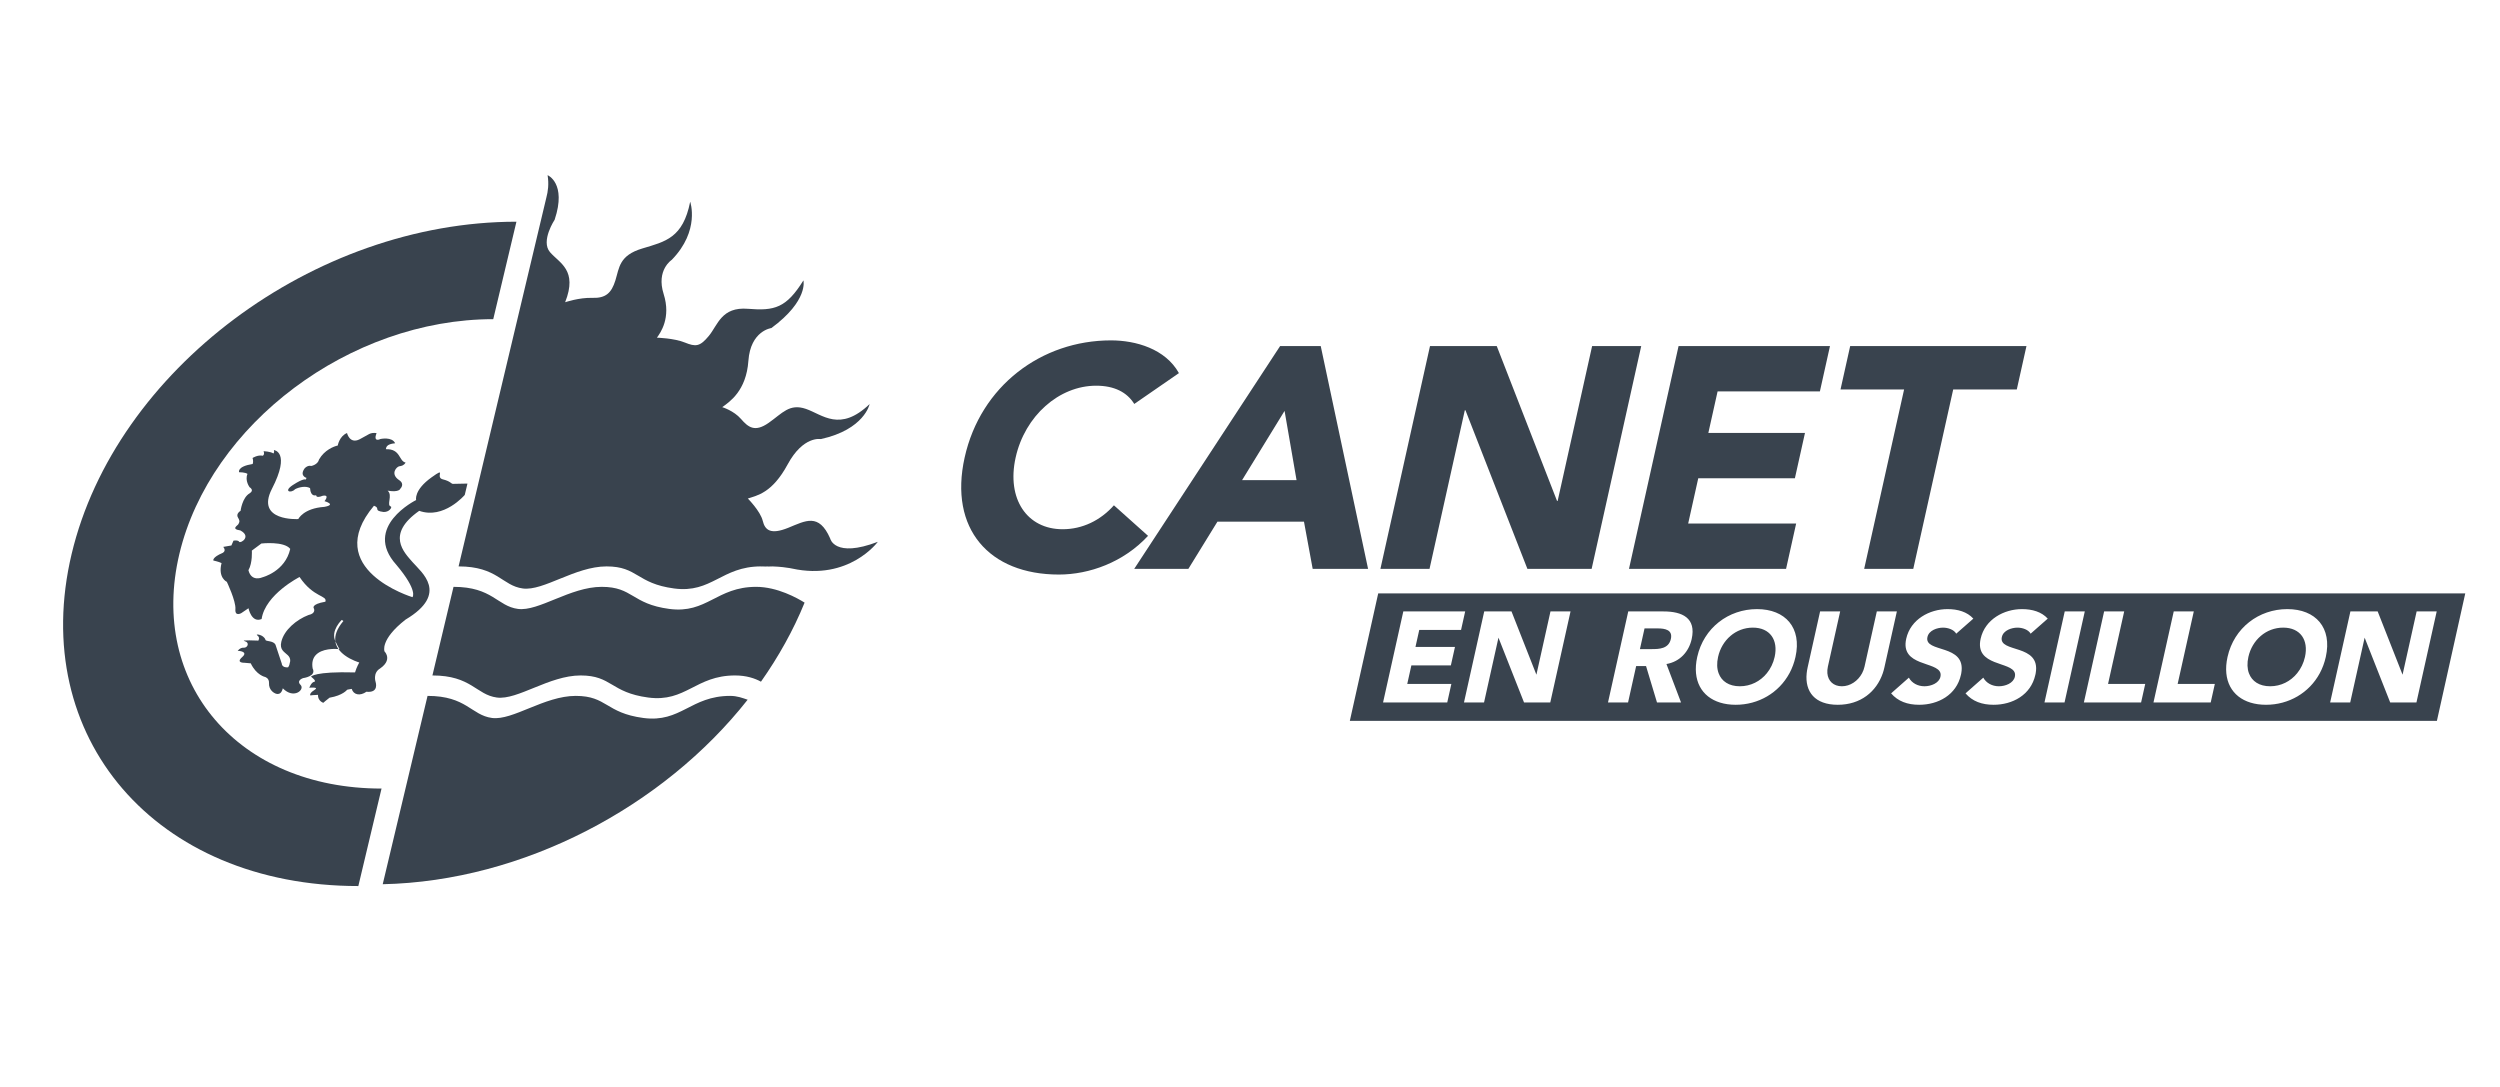 <?xml version="1.0" encoding="utf-8"?>
<!-- Generator: Adobe Illustrator 16.0.3, SVG Export Plug-In . SVG Version: 6.00 Build 0)  -->
<!DOCTYPE svg PUBLIC "-//W3C//DTD SVG 1.1//EN" "http://www.w3.org/Graphics/SVG/1.1/DTD/svg11.dtd">
<svg version="1.1" id="Calque_1" xmlns="http://www.w3.org/2000/svg" xmlns:xlink="http://www.w3.org/1999/xlink" x="0px" y="0px"
	 width="460px" height="200px" viewBox="0 0 460 200" enable-background="new 0 0 460 200" xml:space="preserve">
<g>
	<g>
		<path fill="#39434E" d="M70.42,162.698l8.248-34.654c7.164,0,8.05,3.556,11.858,4.062c3.808,0.506,9.631-4.062,15.407-4.062
			c5.778,0,5.492,3.138,12.436,4.062c6.942,0.925,8.707-4.062,15.985-4.062c1.312,0,2.3,0.397,3.215,0.704
			C122.092,148.402,96.315,162.145,70.42,162.698L70.42,162.698z"/>
		<path fill="#39434E" d="M65.933,163.033c-37.319,0-60.781-27.363-52.748-61.12c8.034-33.755,44.523-61.119,81.839-61.119
			l-4.266,17.932c-26.369,0-52.073,19.335-57.751,43.188c-5.676,23.854,10.825,43.181,37.195,43.181L65.933,163.033L65.933,163.033z
			"/>
		<path fill-rule="evenodd" clip-rule="evenodd" fill="#39434E" d="M83.344,89.031c-0.347,0-0.409-0.471-1.881-0.835
			c-1.473-0.367,0.803-2.404-2.051-0.367c-3.317,2.369-2.843,4.18-2.843,4.18s-9.949,4.912-3.643,11.914
			c4.054,4.808,2.971,5.958,2.971,5.958s-16.92-5.122-7.087-16.826c1.274,0.469-0.211,0.889,1.749,1.15
			c1.027,0.052,1.573-0.786,1.393-0.994c-0.933-0.209,0.381-2.09-0.634-2.927c2.166,0.366,2.341-0.365,2.341-0.365
			s0.892-0.835-0.206-1.567c-1.749-1.167-0.441-2.508,0.033-2.56c0.416-0.054,0.846-0.158,1.144-0.679
			c-1.267-0.263-0.894-2.561-3.632-2.456c0.073-0.315,0.049-0.941,1.705-1.098C72.135,80.304,70,80.775,70,80.775
			s-1.387,0.731-0.721-1.097c-1.303-0.105-1.263,0.208-3.104,1.149c-1.842,0.939-2.326-1.149-2.326-1.149
			c-1.407,0.573-1.703,2.298-1.703,2.298c-0.73,0.156-2.451,0.835-3.438,2.561c-0.237,0.992-1.442,1.201-1.442,1.201
			s-0.585-0.209-1.197,0.419c-1.029,1.411,0.328,1.776,0.328,1.776l-0.132,0.313c0,0-0.324-0.343-2.373,0.993
			c-1.846,1.202-0.316,1.567,0.392,0.783c0.664-0.365,1.951-0.679,2.764-0.209c0.109,1.725,1.133,1.307,1.133,1.307
			s-0.091,0.628,1.188,0.104c1.392-0.262,0.342,0.993,0.342,0.993s2.277,0.626-0.019,1.046c-3.874,0.259-4.808,2.246-4.808,2.246
			s-7.911,0.471-4.863-5.539c3.536-6.846,0.374-7.16,0.374-7.16s0.145,0.367-0.091,0.629c-0.491-0.366-1.808-0.419-1.808-0.419
			s0.269,0.574-0.141,0.836c-0.933-0.209-1.891,0.417-1.891,0.417s0.222,0.524,0.027,1.1c-2.941,0.47-2.496,1.516-2.496,1.516
			s1.153,0,1.543,0.312c-0.53,1.254,0.396,2.456,0.396,2.456s0.915,0.522,0.026,1.098c-1.398,0.783-1.694,3.239-1.694,3.239
			s-0.933,0.521-0.471,1.253c0.461,0.733,0.18,0.941,0.059,1.203c-0.119,0.261-1.423,0.888,0.362,1.149
			c2.153,1.148-0.006,2.455-0.208,2.09c-0.201-0.366-1.049-0.209-1.049-0.209l-0.384,0.889l-1.506,0.261
			c0,0,0.646,0.679-0.088,1.099c-1.99,0.834-1.723,1.409-1.723,1.409s0.99,0.208,1.506,0.47c-0.704,2.718,0.97,3.45,0.97,3.45
			s1.696,3.553,1.579,5.016s1.097,0.731,1.097,0.731l1.309-0.888c0,0,0.554,2.769,2.416,1.985c0.678-4.547,6.982-7.734,6.982-7.734
			c2.604,3.867,5.153,3.345,4.752,4.547c-2.71,0.47-2.135,1.202-2.135,1.202s0.526,0.94-0.991,1.253
			c-2.164,0.836-4.459,2.717-4.982,4.913c-0.358,1.509,0.59,1.88,1.191,2.476c0.272,0.27,0.474,0.587,0.447,1.076
			c-0.174,0.732-0.116,0.732-0.389,1.15c-1.18,0.104-1.166-0.68-1.166-0.68l-0.515-1.545l-0.63-1.903
			c-0.379-0.836-1.827-0.574-1.856-0.94c-0.34-0.993-2.037-1.15-1.488-0.784s0.181,0.94,0.181,0.94s-3.486-0.156-2.508,0.105
			c0.977,0.26,0.509,1.253-0.17,1.2c-0.682-0.052-1.121,0.575-1.121,0.575s1.611,0.041,1.135,0.807
			c-0.063,0.1-0.164,0.215-0.31,0.344c-1.244,1.097,0.387,1.045,0.387,1.045s0.564,0.052,1.188,0.104
			c1.036,2.193,2.639,2.509,2.639,2.509s0.759,0.209,0.72,1.097c-0.08,1.306,0.952,1.828,0.952,1.828s1.187,0.836,1.585-0.836
			c2.044,2.091,4.11,0.209,3.269-0.627c-0.843-0.836,0.471-1.253,0.471-1.253s2.502-0.314,1.751-1.777
			c-0.191-1.122,0.066-1.898,0.547-2.434c1.133-1.264,3.512-1.189,4.203-1.137c-0.297-0.423-0.505-0.905-0.574-1.448
			c-0.912-1.955,1.187-3.916,1.187-3.916l0.297,0.208c-1.246,1.471-1.609,2.694-1.483,3.708c0.042,0.088,0.081,0.175,0.134,0.263
			c0.223,0.523,0.64,1.202,0.64,1.202s-0.077-0.009-0.199-0.017c0.312,0.441,0.711,0.821,1.137,1.139
			c1.242,0.926,2.693,1.334,2.693,1.334s-0.487,0.836-0.782,1.83c-7.518-0.21-8.099,0.782-8.099,0.782s1.129,0.836,0.584,0.941
			c-0.545,0.104-0.896,1.097-0.896,1.097s1.956-0.208,0.939,0.418c-1.016,0.628-0.756,0.993-0.756,0.993s0.834-0.105,1.411-0.105
			c-0.043,1.149,0.981,1.464,0.981,1.464s0.515-0.47,1.147-0.94c2.468-0.418,3.236-1.462,3.236-1.462s0.429-0.104,0.847-0.159
			c0.315,1.098,1.524,1.36,2.706,0.524c2.363,0.26,1.694-1.776,1.694-1.776s-0.585-1.673,0.826-2.509
			c1.358-0.936,1.416-1.837,1.223-2.432c-0.143-0.432-0.419-0.703-0.419-0.703s-0.875-2.143,3.878-5.854
			c8.074-4.805,2.885-8.726,1.298-10.556c-1.586-1.827-4.962-5.118,1.212-9.456c4.525,1.62,8.38-2.927,8.38-2.927l0.497-2.089
			C86.014,88.979,83.69,89.031,83.344,89.031z M48.291,106.222c0,0-2.017,0.941-2.579-1.306c0.785-1.358,0.626-3.606,0.626-3.606
			l1.756-1.305c0,0,4.156-0.471,5.31,0.991C52.467,105.176,48.291,106.222,48.291,106.222z"/>
		<path fill="#39434E" d="M140.018,125.431c-1.105-0.611-2.672-1.148-4.769-1.148c-7.278,0-9.042,4.986-15.983,4.062
			c-6.945-0.925-6.658-4.062-12.436-4.062s-11.601,4.569-15.41,4.062c-3.807-0.507-4.691-4.062-11.856-4.062l3.881-16.304
			c7.161,0,8.05,3.556,11.856,4.062c3.809,0.508,9.632-4.062,15.408-4.062c5.775,0,5.492,3.138,12.434,4.062
			c6.945,0.925,8.708-4.062,15.987-4.062c3.912,0,7.62,2.095,8.914,2.904C145.992,115.942,143.24,120.859,140.018,125.431
			L140.018,125.431z"/>
		<path fill-rule="evenodd" clip-rule="evenodd" fill="#39434E" d="M100.533,36.337l-16.154,67.881c7.163,0,8.01,3.556,11.816,4.062
			c3.81,0.507,9.633-4.062,15.409-4.062s5.492,3.137,12.435,4.062c6.944,0.926,8.707-4.062,15.986-4.062l0,0
			c4.854,0-0.152,0.034-0.152,0.034c3.35-0.199,5.851,0.358,5.851,0.358c10.517,2.305,15.795-4.918,15.795-4.918
			c-8.009,3.059-8.773-0.625-8.773-0.625c-2.088-4.74-4.532-3.24-7.716-1.95c-3.186,1.285-4.264,0.481-4.689-1.29
			c-0.426-1.77-2.741-4.097-2.741-4.097c1.66-0.563,4.453-0.966,7.326-6.279s6.105-4.659,6.105-4.659
			c8.04-1.771,8.976-6.44,8.976-6.44c-5.478,5.224-8.664,1.932-11.717,0.884c-3.054-1.044-4.332,0.806-6.87,2.577
			c-2.537,1.772-3.746,0.806-5.077-0.724c-1.328-1.531-3.452-2.173-3.452-2.173c1.332-0.967,4.424-2.972,4.813-8.525
			c0.393-5.554,4.229-6.029,4.229-6.029c6.868-5.062,5.896-8.766,5.896-8.766c-3.152,5.072-5.318,5.627-10.208,5.223
			c-4.891-0.401-5.534,2.979-7.199,4.992c-1.663,2.011-2.427,2.011-4.428,1.208c-1.998-0.806-5.122-0.886-5.122-0.886
			c0.636-0.887,2.641-3.624,1.237-8.041c-1.405-4.419,1.492-6.279,1.492-6.279c5.255-5.394,3.393-10.698,3.393-10.698
			c-1.333,6.674-4.536,7.325-8.812,8.604c-4.272,1.279-4.227,3.542-4.952,5.877s-1.8,3.292-4.236,3.211
			c-2.437-0.08-5.009,0.805-5.009,0.805c2.348-5.94-1.036-7.181-2.79-9.22c-1.753-2.04,0.876-5.989,0.876-5.989l-0.011,0.008
			c2.238-6.725-1.304-8.18-1.304-8.18C101.027,33.888,100.824,35.236,100.533,36.337L100.533,36.337z"/>
	</g>
	<g>
		<path fill="#39434E" d="M216.92,68.653c-2.484-4.46-7.927-6.023-12.503-6.023c-12.802,0-23.997,8.396-26.922,21.544
			c-2.925,13.146,4.53,21.544,17.331,21.544c5.619,0,11.913-2.258,16.413-7.123l-6.278-5.617c-2.473,2.78-5.787,4.401-9.438,4.401
			c-6.545,0-10.346-5.561-8.644-13.205c1.7-7.644,7.978-13.205,14.812-13.205c3.358,0,5.694,1.216,7.013,3.359L216.92,68.653
			L216.92,68.653z"/>
		<path fill-rule="evenodd" clip-rule="evenodd" fill="#39434E" d="M208.691,104.677h9.964l5.35-8.688h15.927l1.603,8.688h10.193
			l-8.714-41.005h-7.472L208.691,104.677L208.691,104.677z M238.564,88.344h-10.021l7.817-12.741L238.564,88.344L238.564,88.344z"/>
		<polygon fill="#39434E" points="253.995,104.677 263.031,104.677 269.527,75.486 269.644,75.486 281.044,104.677 292.859,104.677 
			301.986,63.672 292.95,63.672 286.609,92.166 286.492,92.166 275.4,63.672 263.121,63.672 253.995,104.677 		"/>
		<polygon fill="#39434E" points="299.732,104.677 328.635,104.677 330.49,96.336 310.623,96.336 312.48,87.995 330.262,87.995 
			332.118,79.656 314.336,79.656 316.039,72.012 334.862,72.012 336.718,63.672 308.857,63.672 299.732,104.677 		"/>
		<polygon fill="#39434E" points="343.007,104.677 352.041,104.677 359.389,71.664 371.089,71.664 372.87,63.672 340.434,63.672 
			338.655,71.664 350.354,71.664 343.007,104.677 		"/>
		<path fill-rule="evenodd" clip-rule="evenodd" fill="#39434E" d="M253.591,109.185l-3.271,14.696l-1.95,8.756h200.021l1.947-8.756
			l3.271-14.696H253.591z M267.716,119.032l-0.758,3.407h-7.267l-0.32,1.441l-0.437,1.966h8.117l-0.758,3.408h-11.81l1.195-5.374
			l2.532-11.378h11.383l-0.758,3.406h-7.691l-0.695,3.123H267.716z M286.446,123.881l-1.197,5.374h-4.827l-2.121-5.374l-2.584-6.552
			l-1.458,6.552l-1.196,5.374h-3.692l1.196-5.374l2.531-11.378h5.018l4.477,11.378l0.104,0.263l0.06-0.263l2.531-11.378h3.69
			L286.446,123.881z M311.269,117.589c-0.521,2.344-2.181,4.165-4.642,4.592l0.645,1.7l2.039,5.374h-4.424l-1.617-5.374
			l-0.396-1.322h-1.822l-0.294,1.322l-1.196,5.374h-3.691l1.195-5.374l2.532-11.378h6.484
			C309.514,112.503,312.137,113.687,311.269,117.589z M330.369,120.878c-0.238,1.078-0.616,2.077-1.105,2.995h-0.004
			c-1.953,3.618-5.71,5.807-9.89,5.807c-4.171,0-6.956-2.179-7.304-5.796c-0.088-0.916-0.019-1.918,0.223-3.006
			c1.196-5.37,5.768-8.802,10.999-8.802C328.518,112.076,331.566,115.508,330.369,120.878z M346.43,123.88
			c-1.165,3.392-4.076,5.8-8.282,5.8c-4.223,0-6.066-2.41-5.72-5.8c0.037-0.351,0.096-0.715,0.178-1.085l2.291-10.292h3.693
			l-2.26,10.149c-0.098,0.434-0.125,0.844-0.094,1.228c0.125,1.422,1.12,2.393,2.671,2.393c1.532,0,2.957-0.974,3.714-2.393
			c0.203-0.381,0.356-0.794,0.453-1.228l2.26-10.149h3.69l-2.292,10.292C346.651,123.165,346.549,123.526,346.43,123.88z
			 M360.873,123.884c-0.018,0.092-0.036,0.188-0.059,0.283c-0.832,3.738-4.233,5.513-7.687,5.513c-2.152,0-3.904-0.638-5.163-2.104
			l3.269-2.887c0.537,0.993,1.636,1.584,2.864,1.584c1.208,0,2.683-0.568,2.945-1.75c0.056-0.24,0.056-0.451,0.008-0.641
			c-0.549-2.223-7.45-1.216-6.305-6.362c0.796-3.573,4.312-5.443,7.603-5.443c1.892,0,3.604,0.497,4.746,1.751l-3.15,2.769
			c-0.423-0.756-1.528-1.112-2.426-1.112c-1.042,0-2.591,0.475-2.869,1.728C353.98,120.214,361.855,118.365,360.873,123.884z
			 M374.565,123.884c-0.018,0.092-0.037,0.188-0.059,0.283c-0.831,3.738-4.232,5.513-7.687,5.513c-2.152,0-3.904-0.638-5.164-2.104
			l3.27-2.887c0.538,0.993,1.636,1.584,2.865,1.584c1.207,0,2.682-0.568,2.945-1.75c0.053-0.24,0.053-0.451,0.006-0.641
			c-0.549-2.223-7.449-1.216-6.303-6.362c0.795-3.573,4.311-5.443,7.602-5.443c1.893,0,3.604,0.497,4.744,1.751l-3.147,2.769
			c-0.424-0.756-1.528-1.112-2.426-1.112c-1.042,0-2.591,0.475-2.872,1.728C367.674,120.214,375.549,118.365,374.565,123.884z
			 M379.874,129.255h-3.692l1.196-5.374l2.532-11.378h3.691l-2.531,11.378L379.874,129.255z M393.961,129.255h-10.529l1.196-5.374
			l2.53-11.378h3.693l-2.534,11.378l-0.436,1.966h6.839L393.961,129.255z M406.77,129.255h-10.532l1.196-5.374l2.533-11.378h3.691
			l-2.532,11.378l-0.439,1.966h6.841L406.77,129.255z M427.947,120.878c-0.241,1.081-0.617,2.08-1.109,3
			c-1.952,3.618-5.712,5.802-9.889,5.802c-4.174,0-6.955-2.179-7.304-5.796c-0.09-0.916-0.02-1.918,0.221-3.006
			c1.197-5.37,5.771-8.802,11.001-8.802C426.097,112.076,429.143,115.508,427.947,120.878z M445.821,123.881l-1.196,5.374h-4.828
			l-2.121-5.374l-2.583-6.552l-1.458,6.552l-1.197,5.374h-3.693l1.198-5.374l2.531-11.378h5.018l4.476,11.378l0.104,0.263
			l0.058-0.263l2.531-11.378h3.692L445.821,123.881z M322.529,115.483c-3.146,0-5.713,2.272-6.403,5.395
			c-0.256,1.139-0.211,2.164,0.103,3.004c0.543,1.472,1.899,2.391,3.9,2.391c2,0,3.768-0.917,4.966-2.391
			c0.687-0.844,1.188-1.865,1.441-3.004C327.229,117.756,325.679,115.483,322.529,115.483z M305.009,115.627h-2.414l-0.848,3.809
			h2.177c1.35,0,3.111-0.049,3.516-1.869C307.814,115.886,306.357,115.627,305.009,115.627z M420.108,115.483
			c-3.146,0-5.712,2.272-6.407,5.395c-0.254,1.139-0.21,2.164,0.102,3.004c0.547,1.472,1.904,2.391,3.905,2.391
			c2,0,3.765-0.917,4.963-2.391c0.689-0.844,1.189-1.865,1.443-3.004C424.809,117.756,423.256,115.483,420.108,115.483z"/>
	</g>
</g>
</svg>
